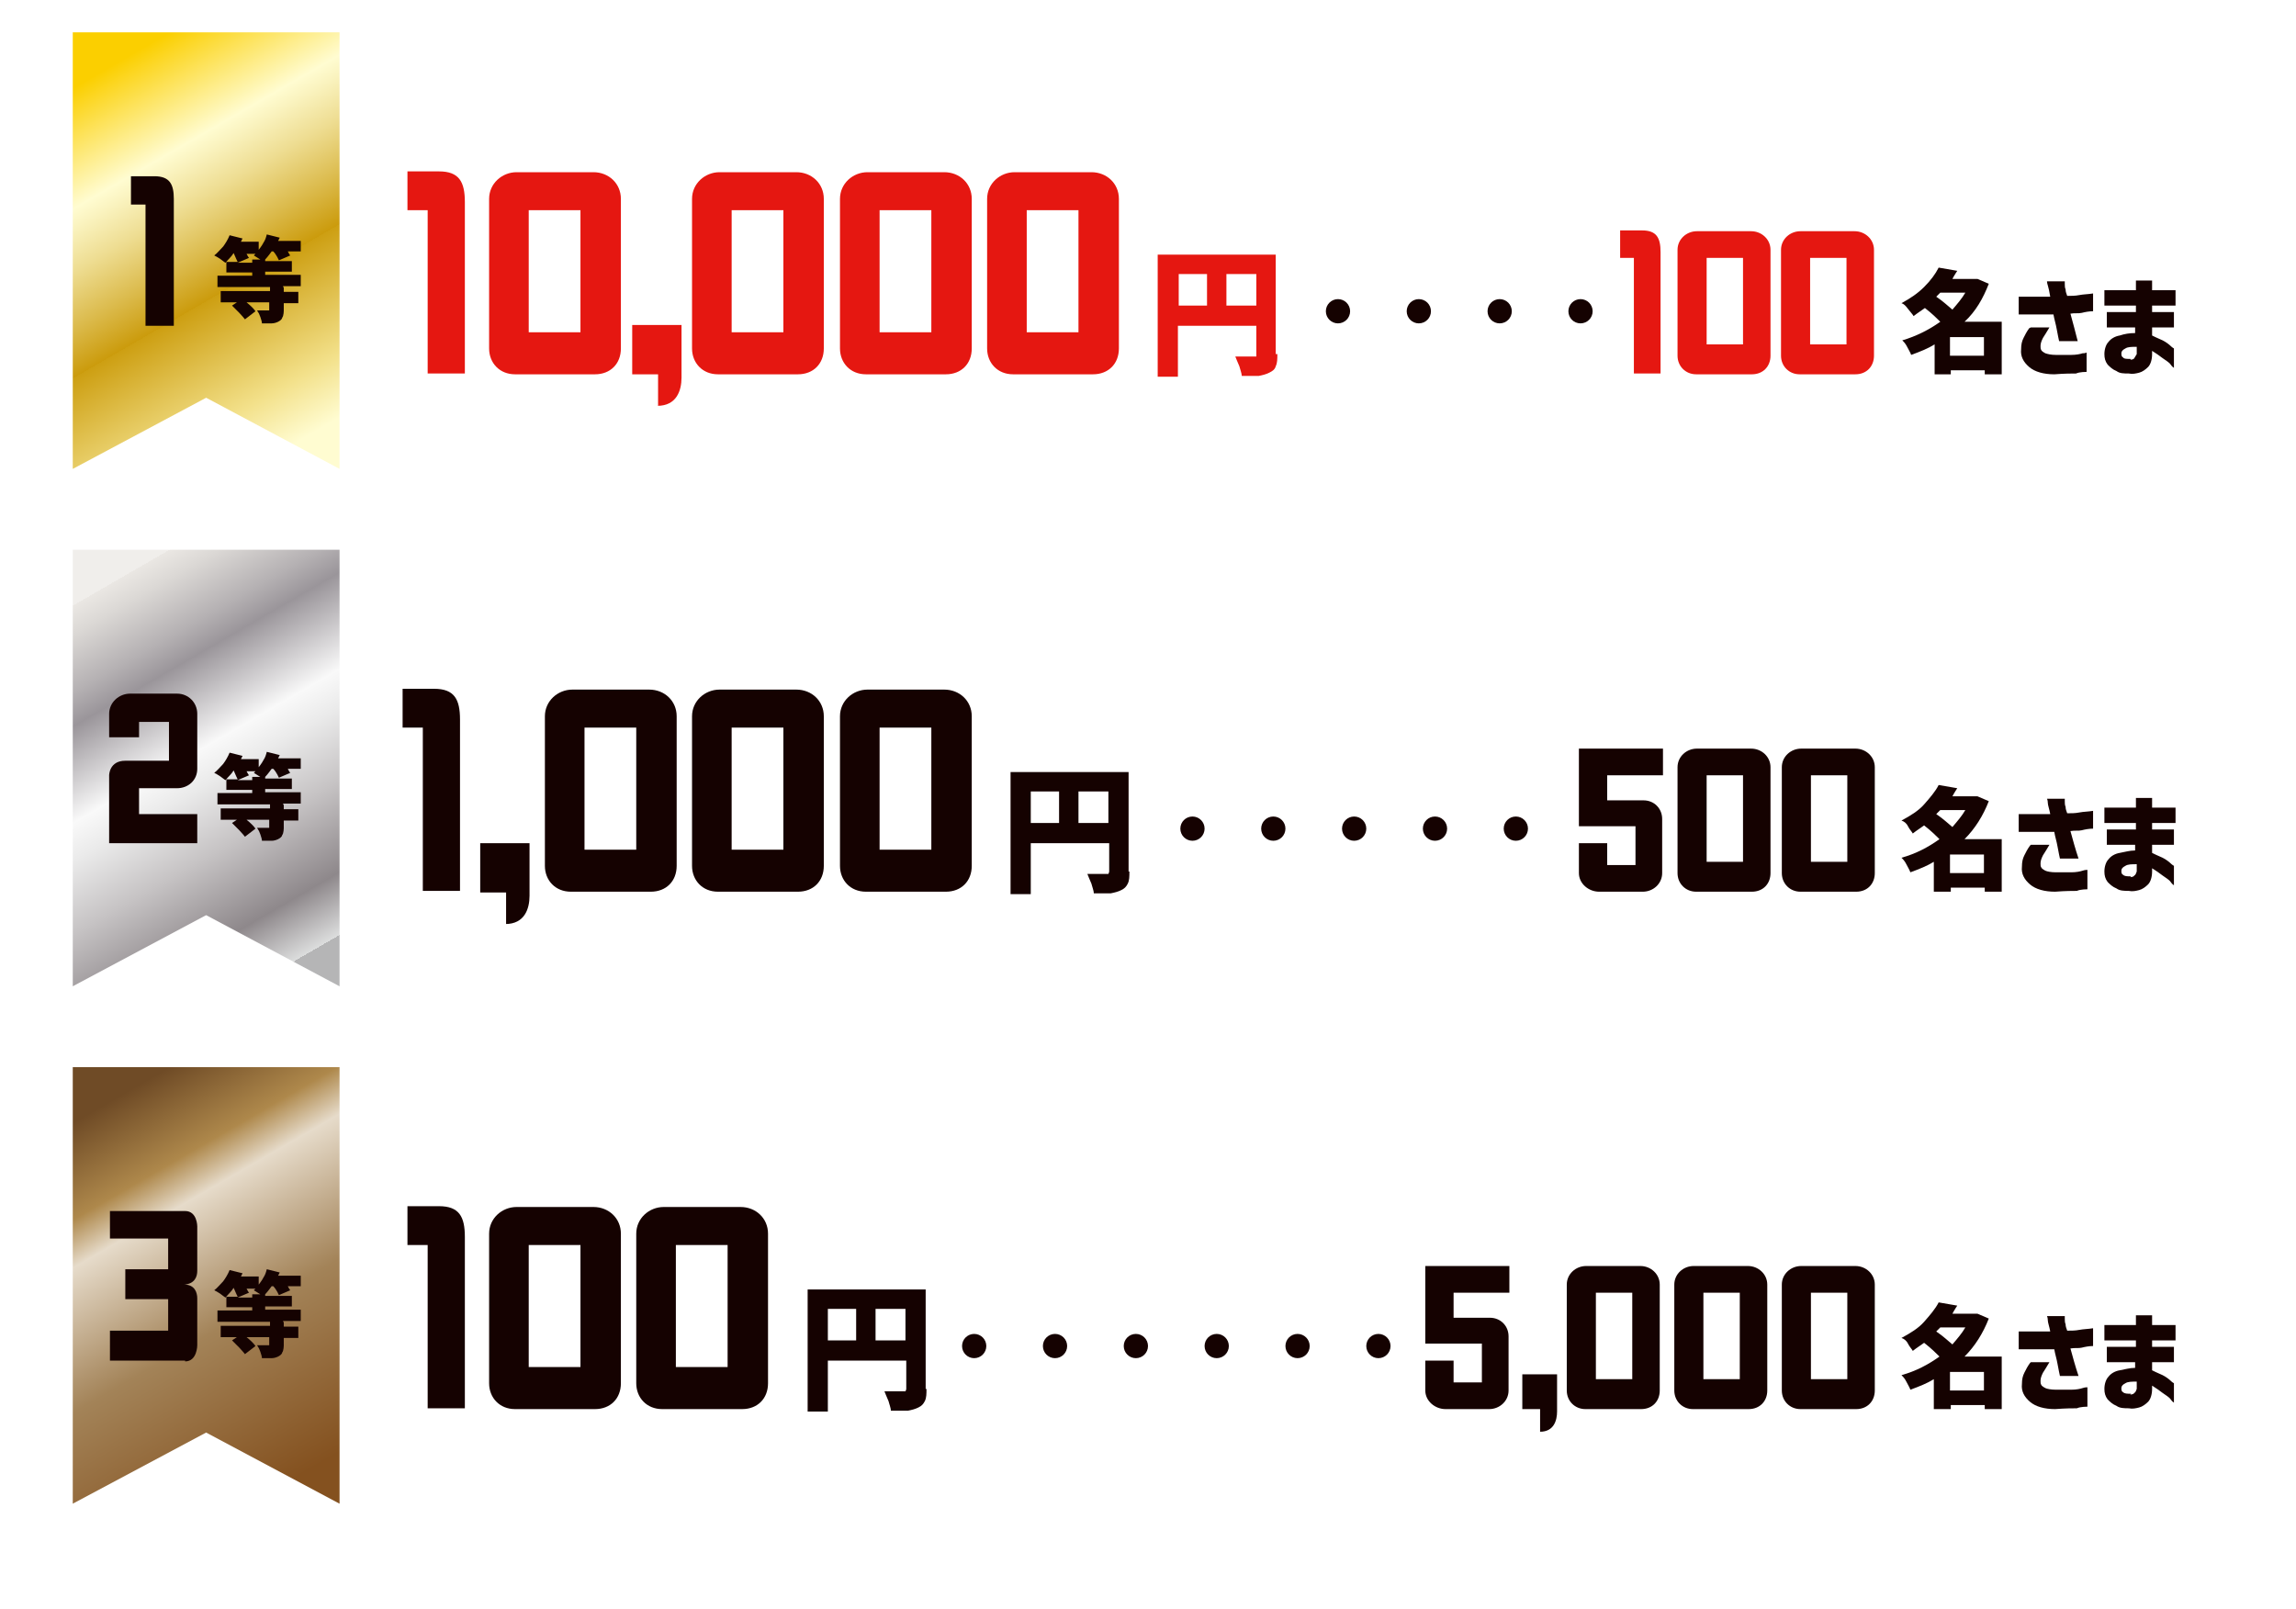 <?xml version="1.0" encoding="UTF-8"?>
<svg id="_レイヤー_2" data-name="レイヤー 2" xmlns="http://www.w3.org/2000/svg" xmlns:xlink="http://www.w3.org/1999/xlink" viewBox="0 0 28.4 19.9">
  <defs>
    <style>
      .cls-1 {
        fill: url(#_名称未設定グラデーション_144);
      }

      .cls-2 {
        fill: #e51711;
      }

      .cls-3 {
        fill: #150201;
      }

      .cls-4 {
        fill: url(#_名称未設定グラデーション_22);
      }

      .cls-5 {
        fill: url(#_名称未設定グラデーション_12);
      }

      .cls-6 {
        filter: url(#drop-shadow-1);
      }

      .cls-6, .cls-7, .cls-8 {
        fill: #fff;
      }

      .cls-7 {
        filter: url(#drop-shadow-2);
      }

      .cls-8 {
        filter: url(#drop-shadow-3);
      }
    </style>
    <filter id="drop-shadow-1" filterUnits="userSpaceOnUse">
      <feOffset dx=".2" dy=".2"/>
      <feGaussianBlur result="blur" stdDeviation=".2"/>
      <feFlood flood-color="#000" flood-opacity=".25"/>
      <feComposite in2="blur" operator="in"/>
      <feComposite in="SourceGraphic"/>
    </filter>
    <linearGradient id="_名称未設定グラデーション_12" data-name="名称未設定グラデーション 12" x1="1.27" y1=".88" x2="3.86" y2="5.36" gradientUnits="userSpaceOnUse">
      <stop offset="0" stop-color="#fbcf00"/>
      <stop offset=".25" stop-color="#fffcd1"/>
      <stop offset=".29" stop-color="#faf3bf"/>
      <stop offset=".38" stop-color="#eedd92"/>
      <stop offset=".5" stop-color="#dbba4b"/>
      <stop offset=".6" stop-color="#cb9b0c"/>
      <stop offset=".6" stop-color="#cd9f12"/>
      <stop offset=".87" stop-color="#f3e18b"/>
      <stop offset="1" stop-color="#fffcd1"/>
    </linearGradient>
    <filter id="drop-shadow-2" filterUnits="userSpaceOnUse">
      <feOffset dx=".2" dy=".2"/>
      <feGaussianBlur result="blur-2" stdDeviation=".2"/>
      <feFlood flood-color="#000" flood-opacity=".25"/>
      <feComposite in2="blur-2" operator="in"/>
      <feComposite in="SourceGraphic"/>
    </filter>
    <linearGradient id="_名称未設定グラデーション_22" data-name="名称未設定グラデーション 22" x1="1.27" y1="7.28" x2="3.86" y2="11.76" gradientUnits="userSpaceOnUse">
      <stop offset="0" stop-color="#f0eeeb"/>
      <stop offset="0" stop-color="#eae7e3"/>
      <stop offset=".06" stop-color="#dbd8d5"/>
      <stop offset=".18" stop-color="#b5b1b3"/>
      <stop offset=".25" stop-color="#9a959a"/>
      <stop offset=".45" stop-color="#f9f9f9"/>
      <stop offset=".53" stop-color="#eaeaea"/>
      <stop offset=".68" stop-color="#c6c3c4"/>
      <stop offset=".87" stop-color="#8e888b"/>
      <stop offset="1" stop-color="#dcdddd"/>
      <stop offset="1" stop-color="#b5b5b6"/>
    </linearGradient>
    <filter id="drop-shadow-3" filterUnits="userSpaceOnUse">
      <feOffset dx=".2" dy=".2"/>
      <feGaussianBlur result="blur-3" stdDeviation=".2"/>
      <feFlood flood-color="#000" flood-opacity=".25"/>
      <feComposite in2="blur-3" operator="in"/>
      <feComposite in="SourceGraphic"/>
    </filter>
    <linearGradient id="_名称未設定グラデーション_144" data-name="名称未設定グラデーション 144" x1="1.27" y1="13.68" x2="3.86" y2="18.16" gradientUnits="userSpaceOnUse">
      <stop offset="0" stop-color="#6f4b26"/>
      <stop offset=".2" stop-color="#ae884b"/>
      <stop offset=".3" stop-color="#e6dbca"/>
      <stop offset=".54" stop-color="#b0946e"/>
      <stop offset=".6" stop-color="#a38358"/>
      <stop offset="1" stop-color="#84511f"/>
    </linearGradient>
  </defs>
  <g id="outline_text" data-name="outline text">
    <g>
      <rect class="cls-6" x=".4" y=".4" width="27.2" height="5.9"/>
      <polygon class="cls-5" points="4.2 5.8 2.55 4.92 .9 5.8 .9 .4 4.2 .4 4.2 5.8"/>
      <g>
        <path class="cls-2" d="m15.8,4.38c0,.06,0,.11-.02.15-.01.04-.04.06-.08.08-.04.02-.08.03-.13.04-.05,0-.12,0-.21,0,0-.03-.02-.08-.03-.12-.02-.05-.04-.09-.05-.12.04,0,.1,0,.18,0h.05s.03,0,.03,0,0-.02,0-.03v-.35h-.97v.63h-.25v-1.51h1.46v1.23Zm-1.22-.99v.39h.35v-.39h-.35Zm.59.39h.37v-.39h-.37v.39Z"/>
        <g>
          <path class="cls-2" d="m5.29,4.63v-2.03h-.25v-.48h.39c.25,0,.32.13.32.38v2.12h-.46Z"/>
          <path class="cls-2" d="m7.36,4.63h-.99c-.19,0-.32-.14-.32-.32v-1.85c0-.19.16-.33.34-.33h.95c.19,0,.34.14.34.33v1.85c0,.19-.13.32-.32.32Zm-.18-2.03h-.64v1.51h.64v-1.51Z"/>
          <path class="cls-2" d="m8.14,5.02v-.39h-.32v-.61h.61v.65c0,.16-.06.35-.3.35Z"/>
          <path class="cls-2" d="m9.87,4.63h-.99c-.19,0-.32-.14-.32-.32v-1.85c0-.19.16-.33.34-.33h.95c.19,0,.34.14.34.33v1.85c0,.19-.13.32-.32.32Zm-.18-2.03h-.64v1.51h.64v-1.51Z"/>
          <path class="cls-2" d="m11.7,4.63h-.99c-.19,0-.32-.14-.32-.32v-1.85c0-.19.16-.33.34-.33h.95c.19,0,.34.14.34.33v1.85c0,.19-.13.32-.32.32Zm-.18-2.03h-.64v1.51h.64v-1.51Z"/>
          <path class="cls-2" d="m13.52,4.63h-.99c-.19,0-.32-.14-.32-.32v-1.85c0-.19.16-.33.34-.33h.95c.19,0,.34.14.34.33v1.85c0,.19-.13.32-.32.32Zm-.18-2.03h-.64v1.51h.64v-1.51Z"/>
        </g>
      </g>
      <g>
        <g>
          <path class="cls-3" d="m24.76,4.63h-.21v-.05h-.42v.05h-.2v-.37c-.08.05-.18.09-.29.13-.01-.03-.03-.06-.05-.1-.02-.04-.04-.06-.06-.08.17-.05.33-.13.47-.23-.04-.04-.1-.1-.19-.17-.04.03-.09.06-.14.1-.01-.02-.04-.05-.07-.09s-.05-.06-.08-.07c.11-.06.2-.12.28-.2.08-.08.14-.16.18-.24l.23.04s-.04.06-.06.1h.31s.14.06.14.06c-.07.18-.16.34-.3.47h.46v.65Zm-.76-1.01l-.05.05c.09.06.15.12.2.16.06-.07.12-.14.16-.21h-.31Zm.12.78h.42v-.23h-.42v.23Z"/>
          <path class="cls-3" d="m24.97,3.89v-.22c.08,0,.16,0,.21,0,.06,0,.12,0,.18,0-.01-.06-.02-.11-.03-.14s-.01-.05-.01-.05h.22s0,.01,0,.03,0,.05.01.07c0,.03.01.05.02.08.05,0,.1,0,.15-.01s.11-.01.17-.02v.22c-.05,0-.1.01-.14.02s-.09,0-.14.01c.03.11.06.22.09.34h-.23s-.02-.09-.03-.15c-.01-.06-.03-.12-.04-.18-.04,0-.09,0-.15,0-.05,0-.1,0-.15,0h-.15Zm.15.16h.23c-.03.05-.06.1-.08.13-.02.04-.03.07-.03.1,0,.02,0,.04.01.05,0,.01.03.03.05.04.03.01.07.02.13.02.07,0,.14,0,.19,0,.06,0,.11-.01.14-.02.04,0,.05-.01.05-.01v.24s-.09,0-.13.02c-.05,0-.14,0-.27.01-.13,0-.24-.03-.31-.09-.07-.06-.11-.13-.1-.22,0-.06.01-.1.03-.14.02-.04.04-.08.07-.12Z"/>
          <path class="cls-3" d="m26.06,4.05v-.19h.36v-.08h-.39v-.19h.39v-.12h.2v.12h.29v.19h-.29v.08h.27v.19h-.27v.1s.08.04.13.06c.04.02.08.05.1.07s.04.03.04.03v.24s-.02-.01-.04-.04-.06-.05-.1-.08-.08-.06-.13-.09v.04c0,.07-.02.13-.05.16s-.07.06-.11.07c-.04.01-.08.02-.13.01-.06,0-.11,0-.15-.03-.05-.02-.08-.05-.11-.08-.03-.04-.04-.08-.04-.13,0-.06.02-.12.05-.15.03-.04.08-.07.14-.08.06-.02.12-.03.19-.03v-.07h-.36Zm.29.4s.04,0,.05-.02.02-.03.03-.05v-.09c-.06,0-.11,0-.14.02-.04.02-.05.04-.05.06,0,.02,0,.04.02.05.01.02.05.02.1.02Z"/>
        </g>
        <g>
          <path class="cls-2" d="m20.21,4.63v-1.44h-.17v-.34h.27c.18,0,.23.09.23.27v1.5h-.33Z"/>
          <path class="cls-2" d="m21.68,4.63h-.7c-.13,0-.23-.1-.23-.23v-1.31c0-.13.11-.23.24-.23h.67c.13,0,.24.1.24.23v1.31c0,.13-.09.23-.23.23Zm-.12-1.44h-.45v1.07h.45v-1.07Z"/>
          <path class="cls-2" d="m22.96,4.63h-.7c-.13,0-.23-.1-.23-.23v-1.31c0-.13.11-.23.24-.23h.67c.13,0,.24.1.24.23v1.31c0,.13-.09.23-.23.23Zm-.12-1.44h-.45v1.07h.45v-1.07Z"/>
        </g>
      </g>
      <g>
        <path class="cls-3" d="m1.8,4.03v-1.5h-.18v-.35h.29c.19,0,.24.1.24.28v1.57h-.34Z"/>
        <path class="cls-3" d="m3.51,3.56v.05h.18v.14h-.18v.09s0,.07-.02.09c0,.02-.03.04-.05.05-.02.01-.05.02-.08.02-.03,0-.07,0-.12,0,0-.02-.01-.05-.02-.08-.01-.03-.02-.05-.04-.08.03,0,.07,0,.13,0,0,0,.02,0,.02,0s0,0,0-.01v-.09h-.28c.05.04.09.08.11.11l-.13.1s-.04-.05-.07-.08c-.03-.03-.06-.06-.09-.09l.06-.04h-.2v-.14h.61v-.05h-.65v-.14h.43v-.04h-.32v-.13h.14s-.03-.06-.05-.11c-.03.05-.07.08-.1.12-.02-.01-.04-.03-.07-.05-.03-.02-.05-.03-.07-.04.04-.03.07-.07.11-.11.03-.04.06-.09.08-.14l.16.04-.02.04h.22v.1s.04-.05.06-.09c.02-.03.03-.06.04-.1l.16.04-.02.04h.28v.13h-.16s.02.04.03.05l-.14.06s-.03-.07-.07-.11h-.02s-.05.07-.08.1v.02h.33v.13h-.33v.04h.44v.14h-.22Zm-.39-.31v-.04h.1s-.05-.03-.08-.05l.02-.02h-.11s.02.04.03.05l-.14.06h.18Z"/>
      </g>
      <circle class="cls-3" cx="16.55" cy="3.85" r=".15"/>
      <circle class="cls-3" cx="17.55" cy="3.85" r=".15"/>
      <circle class="cls-3" cx="18.55" cy="3.85" r=".15"/>
      <circle class="cls-3" cx="19.55" cy="3.85" r=".15"/>
      <rect class="cls-7" x=".4" y="6.8" width="27.2" height="5.9"/>
      <g>
        <path class="cls-3" d="m13.97,10.78c0,.06,0,.11-.02.15-.02.04-.04.06-.08.08-.04.02-.08.03-.13.04-.05,0-.12,0-.21,0,0-.03-.02-.08-.03-.12-.02-.05-.04-.09-.05-.12.04,0,.1,0,.18,0h.05s.03,0,.03,0,.01-.02.01-.03v-.35h-.97v.63h-.25v-1.51h1.46v1.23Zm-1.22-.99v.39h.35v-.39h-.35Zm.59.39h.37v-.39h-.37v.39Z"/>
        <g>
          <path class="cls-3" d="m5.23,11.03v-2.03h-.25v-.48h.39c.25,0,.32.13.32.38v2.12h-.46Z"/>
          <path class="cls-3" d="m6.26,11.43v-.39h-.32v-.61h.61v.65c0,.16-.06.35-.3.35Z"/>
          <path class="cls-3" d="m8.05,11.03h-.99c-.19,0-.32-.14-.32-.32v-1.85c0-.19.16-.33.34-.33h.95c.19,0,.34.14.34.33v1.85c0,.19-.13.32-.32.32Zm-.18-2.03h-.64v1.51h.64v-1.51Z"/>
          <path class="cls-3" d="m9.87,11.03h-.99c-.19,0-.32-.14-.32-.32v-1.85c0-.19.16-.33.34-.33h.95c.19,0,.34.14.34.33v1.85c0,.19-.13.32-.32.32Zm-.18-2.03h-.64v1.51h.64v-1.51Z"/>
          <path class="cls-3" d="m11.7,11.03h-.99c-.19,0-.32-.14-.32-.32v-1.85c0-.19.16-.33.34-.33h.95c.19,0,.34.14.34.33v1.85c0,.19-.13.32-.32.32Zm-.18-2.03h-.64v1.51h.64v-1.51Z"/>
        </g>
      </g>
      <g>
        <path class="cls-3" d="m24.76,11.03h-.21v-.05h-.42v.05h-.21v-.37c-.08.05-.18.09-.29.13-.01-.03-.03-.06-.05-.1-.02-.04-.04-.06-.06-.08.18-.05.33-.13.47-.23-.04-.04-.1-.1-.19-.17-.04.03-.09.06-.14.1-.01-.02-.04-.05-.06-.09s-.05-.06-.08-.07c.11-.06.21-.12.28-.2s.14-.16.18-.24l.23.04s-.04.06-.06.1h.31s.14.06.14.06c-.07.18-.17.34-.3.47h.46v.65Zm-.76-1.01l-.05.05c.09.06.15.12.2.16.06-.07.12-.14.16-.21h-.31Zm.12.78h.42v-.23h-.42v.23Z"/>
        <path class="cls-3" d="m24.97,10.29v-.22c.08,0,.15,0,.21,0,.06,0,.12,0,.18,0-.01-.06-.03-.11-.03-.14s-.01-.05-.01-.05h.22s0,.01,0,.03c0,.02,0,.05.01.07,0,.03.01.05.02.08.05,0,.1,0,.15-.01s.11-.01.17-.02v.22c-.05,0-.1.01-.14.02s-.08,0-.14.01c.03.11.06.22.1.34h-.23s-.02-.09-.03-.15c-.01-.06-.03-.12-.04-.18-.04,0-.09,0-.15,0-.05,0-.1,0-.15,0h-.15Zm.15.16h.23c-.03.05-.06.1-.08.13-.02.04-.03.07-.03.1,0,.02,0,.04.01.05,0,.01.03.03.05.04s.07.02.13.02c.07,0,.14,0,.19,0,.06,0,.11-.01.14-.02s.05-.01.06-.01v.24s-.09,0-.13.02c-.05,0-.14,0-.27.01-.13,0-.24-.03-.31-.09-.07-.06-.11-.13-.1-.22,0-.06.01-.1.03-.14.02-.04.04-.08.07-.12Z"/>
        <path class="cls-3" d="m26.06,10.45v-.19h.36v-.08h-.39v-.19h.39v-.12h.2v.12h.29v.19h-.29v.08h.27v.19h-.27v.1s.08.04.13.06c.04.02.08.05.1.07s.04.03.04.03v.24s-.02-.01-.04-.04-.06-.05-.1-.08-.08-.06-.13-.09v.04c0,.07-.02.13-.05.16s-.07.06-.11.07-.08.02-.13.01c-.05,0-.11,0-.15-.03-.05-.02-.08-.05-.11-.08-.03-.04-.04-.08-.04-.13,0-.06.02-.12.05-.15.03-.04.08-.07.14-.08s.12-.03.19-.03v-.07h-.36Zm.29.4s.04,0,.05-.02c.02-.01.02-.03.03-.05v-.09c-.06,0-.11,0-.14.02-.04.02-.05.04-.05.06s0,.04.02.05c.02.02.05.02.1.02Z"/>
      </g>
      <g>
        <path class="cls-3" d="m20.34,11.03h-.56c-.13,0-.25-.1-.25-.23v-.37h.35v.27h.35v-.48h-.7v-.96h1.04v.33h-.69v.31h.45c.13,0,.23.1.23.23v.67c0,.13-.11.23-.24.23Z"/>
        <path class="cls-3" d="m21.68,11.03h-.7c-.13,0-.23-.1-.23-.23v-1.31c0-.13.11-.23.24-.23h.67c.13,0,.24.1.24.23v1.31c0,.13-.09.23-.23.23Zm-.12-1.44h-.45v1.07h.45v-1.07Z"/>
        <path class="cls-3" d="m22.97,11.03h-.7c-.13,0-.23-.1-.23-.23v-1.31c0-.13.11-.23.24-.23h.67c.13,0,.24.1.24.23v1.31c0,.13-.09.23-.23.23Zm-.12-1.44h-.45v1.07h.45v-1.07Z"/>
      </g>
      <g>
        <polygon class="cls-4" points="4.2 12.2 2.55 11.32 .9 12.2 .9 6.8 4.2 6.8 4.2 12.2"/>
        <g>
          <path class="cls-3" d="m1.35,10.43v-.84s0-.18.2-.18h.54v-.48h-.37v.19h-.37v-.29c0-.14.12-.25.26-.25h.58c.14,0,.25.11.25.25v.68c0,.14-.11.24-.25.24h-.47v.32h.72v.36h-1.09Z"/>
          <path class="cls-3" d="m3.51,9.96v.05h.18v.14h-.18v.09s0,.07-.02.09c0,.02-.03.04-.05.05-.02.01-.05.02-.08.02-.03,0-.07,0-.12,0,0-.02-.01-.05-.02-.08-.01-.03-.02-.05-.04-.08.03,0,.07,0,.13,0,0,0,.02,0,.02,0s0,0,0-.01v-.09h-.28c.05.04.09.08.11.11l-.13.1s-.04-.05-.07-.08c-.03-.03-.06-.06-.09-.09l.06-.04h-.2v-.14h.61v-.05h-.65v-.14h.43v-.04h-.32v-.13h.14s-.03-.06-.05-.11c-.03.05-.07.08-.1.12-.02-.01-.04-.03-.07-.05-.03-.02-.05-.03-.07-.04.04-.03.07-.07.11-.11.03-.04.06-.09.08-.14l.16.04-.02.04h.22v.1s.04-.05.06-.09c.02-.03.03-.06.04-.1l.16.04-.02.04h.28v.13h-.16s.02.04.03.05l-.14.06s-.03-.07-.07-.11h-.02s-.05.07-.08.1v.02h.33v.13h-.33v.04h.44v.14h-.22Zm-.39-.31v-.04h.1s-.05-.03-.08-.05l.02-.02h-.11s.02.04.03.05l-.14.06h.18Z"/>
        </g>
      </g>
      <circle class="cls-3" cx="16.75" cy="10.25" r=".15"/>
      <circle class="cls-3" cx="15.75" cy="10.25" r=".15"/>
      <circle class="cls-3" cx="14.75" cy="10.25" r=".15"/>
      <circle class="cls-3" cx="17.75" cy="10.25" r=".15"/>
      <circle class="cls-3" cx="18.75" cy="10.25" r=".15"/>
      <rect class="cls-8" x=".4" y="13.2" width="27.2" height="5.9"/>
      <g>
        <path class="cls-3" d="m11.46,17.18c0,.06,0,.11-.02.15-.02.04-.04.06-.08.08-.04.02-.08.03-.13.04-.05,0-.12,0-.21,0,0-.03-.02-.08-.03-.12-.02-.05-.04-.09-.05-.12.04,0,.1,0,.18,0h.05s.03,0,.03,0,.01-.02.01-.03v-.35h-.97v.63h-.25v-1.51h1.46v1.23Zm-1.22-.99v.39h.35v-.39h-.35Zm.59.39h.37v-.39h-.37v.39Z"/>
        <g>
          <path class="cls-3" d="m5.29,17.43v-2.03h-.25v-.48h.39c.25,0,.32.13.32.38v2.12h-.46Z"/>
          <path class="cls-3" d="m7.36,17.43h-.99c-.19,0-.32-.14-.32-.32v-1.85c0-.19.16-.33.34-.33h.95c.19,0,.34.14.34.33v1.85c0,.19-.13.32-.32.32Zm-.18-2.03h-.64v1.51h.64v-1.51Z"/>
          <path class="cls-3" d="m9.18,17.43h-.99c-.19,0-.32-.14-.32-.32v-1.85c0-.19.16-.33.34-.33h.95c.19,0,.34.14.34.33v1.85c0,.19-.13.32-.32.32Zm-.18-2.03h-.64v1.51h.64v-1.51Z"/>
        </g>
      </g>
      <g>
        <path class="cls-3" d="m24.76,17.43h-.21v-.05h-.42v.05h-.21v-.37c-.08.05-.18.09-.29.13-.01-.03-.03-.06-.05-.1-.02-.04-.04-.06-.06-.08.18-.05.33-.13.47-.23-.04-.04-.1-.1-.19-.17-.04.03-.09.06-.14.1-.01-.02-.04-.05-.06-.09s-.05-.06-.08-.07c.11-.06.21-.12.28-.2s.14-.16.18-.24l.23.04s-.04.06-.06.1h.31s.14.06.14.06c-.07.18-.17.34-.3.47h.46v.65Zm-.76-1.01l-.05.05c.09.06.15.12.2.16.06-.07.12-.14.16-.21h-.31Zm.12.78h.42v-.23h-.42v.23Z"/>
        <path class="cls-3" d="m24.97,16.69v-.22c.08,0,.15,0,.21,0,.06,0,.12,0,.18,0-.01-.06-.03-.11-.03-.14s-.01-.05-.01-.05h.22s0,.01,0,.03c0,.02,0,.05.01.07,0,.03.01.05.02.08.05,0,.1,0,.15-.01s.11-.01.17-.02v.22c-.05,0-.1.01-.14.02s-.08,0-.14.01c.03.11.06.22.1.34h-.23s-.02-.09-.03-.15c-.01-.06-.03-.12-.04-.18-.04,0-.09,0-.15,0-.05,0-.1,0-.15,0h-.15Zm.15.16h.23c-.03.05-.06.1-.08.13-.02.04-.03.07-.03.1,0,.02,0,.04.01.05,0,.01.03.03.05.04s.07.02.13.02c.07,0,.14,0,.19,0,.06,0,.11-.01.14-.02s.05-.01.06-.01v.24s-.09,0-.13.02c-.05,0-.14,0-.27.01-.13,0-.24-.03-.31-.09-.07-.06-.11-.13-.1-.22,0-.06.01-.1.03-.14.02-.04.04-.08.07-.12Z"/>
        <path class="cls-3" d="m26.06,16.85v-.19h.36v-.08h-.39v-.19h.39v-.12h.2v.12h.29v.19h-.29v.08h.27v.19h-.27v.1s.08.04.13.06c.04.02.08.05.1.07s.04.03.04.03v.24s-.02-.01-.04-.04-.06-.05-.1-.08-.08-.06-.13-.09v.04c0,.07-.02.13-.05.16s-.07.06-.11.07-.08.02-.13.01c-.05,0-.11,0-.15-.03-.05-.02-.08-.05-.11-.08-.03-.04-.04-.08-.04-.13,0-.06.02-.12.05-.15.03-.04.08-.07.14-.08s.12-.03.19-.03v-.07h-.36Zm.29.4s.04,0,.05-.02c.02-.01.02-.03.03-.05v-.09c-.06,0-.11,0-.14.02-.04.02-.05.04-.05.06s0,.04.02.05c.02.02.05.02.1.02Z"/>
      </g>
      <g>
        <path class="cls-3" d="m18.44,17.43h-.56c-.13,0-.25-.1-.25-.23v-.37h.35v.27h.35v-.48h-.7v-.96h1.04v.33h-.69v.31h.45c.13,0,.23.1.23.23v.67c0,.13-.11.23-.24.23Z"/>
        <path class="cls-3" d="m19.05,17.71v-.28h-.22v-.43h.43v.46c0,.11-.04.25-.21.25Z"/>
        <path class="cls-3" d="m20.31,17.43h-.7c-.13,0-.23-.1-.23-.23v-1.31c0-.13.11-.23.24-.23h.67c.13,0,.24.1.24.23v1.31c0,.13-.09.23-.23.23Zm-.12-1.44h-.45v1.07h.45v-1.07Z"/>
        <path class="cls-3" d="m21.64,17.43h-.7c-.13,0-.23-.1-.23-.23v-1.31c0-.13.11-.23.24-.23h.67c.13,0,.24.1.24.23v1.31c0,.13-.09.23-.23.23Zm-.12-1.44h-.45v1.07h.45v-1.07Z"/>
        <path class="cls-3" d="m22.97,17.43h-.7c-.13,0-.23-.1-.23-.23v-1.31c0-.13.11-.23.24-.23h.67c.13,0,.24.1.24.23v1.31c0,.13-.09.23-.23.23Zm-.12-1.44h-.45v1.07h.45v-1.07Z"/>
      </g>
      <g>
        <polygon class="cls-1" points="4.2 18.6 2.55 17.72 .9 18.6 .9 13.2 4.2 13.2 4.2 18.6"/>
        <g>
          <path class="cls-3" d="m2.29,16.83h-.93v-.37h.72v-.39h-.53v-.37h.53v-.38h-.72v-.34h.93c.15,0,.15.19.15.19v.55c0,.07-.03.16-.16.17.13,0,.16.1.16.17v.58s0,.2-.15.2Z"/>
          <path class="cls-3" d="m3.51,16.36v.05h.18v.14h-.18v.09s0,.07-.02.09c0,.02-.03.04-.05.05-.02.01-.05.02-.08.02-.03,0-.07,0-.12,0,0-.02-.01-.05-.02-.08-.01-.03-.02-.05-.04-.08.03,0,.07,0,.13,0,0,0,.02,0,.02,0s0,0,0-.01v-.09h-.28c.05.04.09.08.11.11l-.13.1s-.04-.05-.07-.08c-.03-.03-.06-.06-.09-.09l.06-.04h-.2v-.14h.61v-.05h-.65v-.14h.43v-.04h-.32v-.13h.14s-.03-.06-.05-.11c-.03.05-.07.08-.1.12-.02-.01-.04-.03-.07-.05-.03-.02-.05-.03-.07-.04.04-.03.07-.07.11-.11.03-.04.06-.09.08-.14l.16.04-.02.04h.22v.1s.04-.05.06-.09c.02-.03.03-.06.04-.1l.16.04-.02.04h.28v.13h-.16s.02.04.03.05l-.14.06s-.03-.07-.07-.11h-.02s-.05.07-.08.1v.02h.33v.13h-.33v.04h.44v.14h-.22Zm-.39-.31v-.04h.1s-.05-.03-.08-.05l.02-.02h-.11s.02.04.03.05l-.14.06h.18Z"/>
        </g>
      </g>
      <circle class="cls-3" cx="16.05" cy="16.65" r=".15"/>
      <circle class="cls-3" cx="17.05" cy="16.65" r=".15"/>
      <circle class="cls-3" cx="15.05" cy="16.65" r=".15"/>
      <circle class="cls-3" cx="14.05" cy="16.65" r=".15"/>
      <circle class="cls-3" cx="13.05" cy="16.65" r=".15"/>
      <circle class="cls-3" cx="12.05" cy="16.65" r=".15"/>
    </g>
  </g>
</svg>